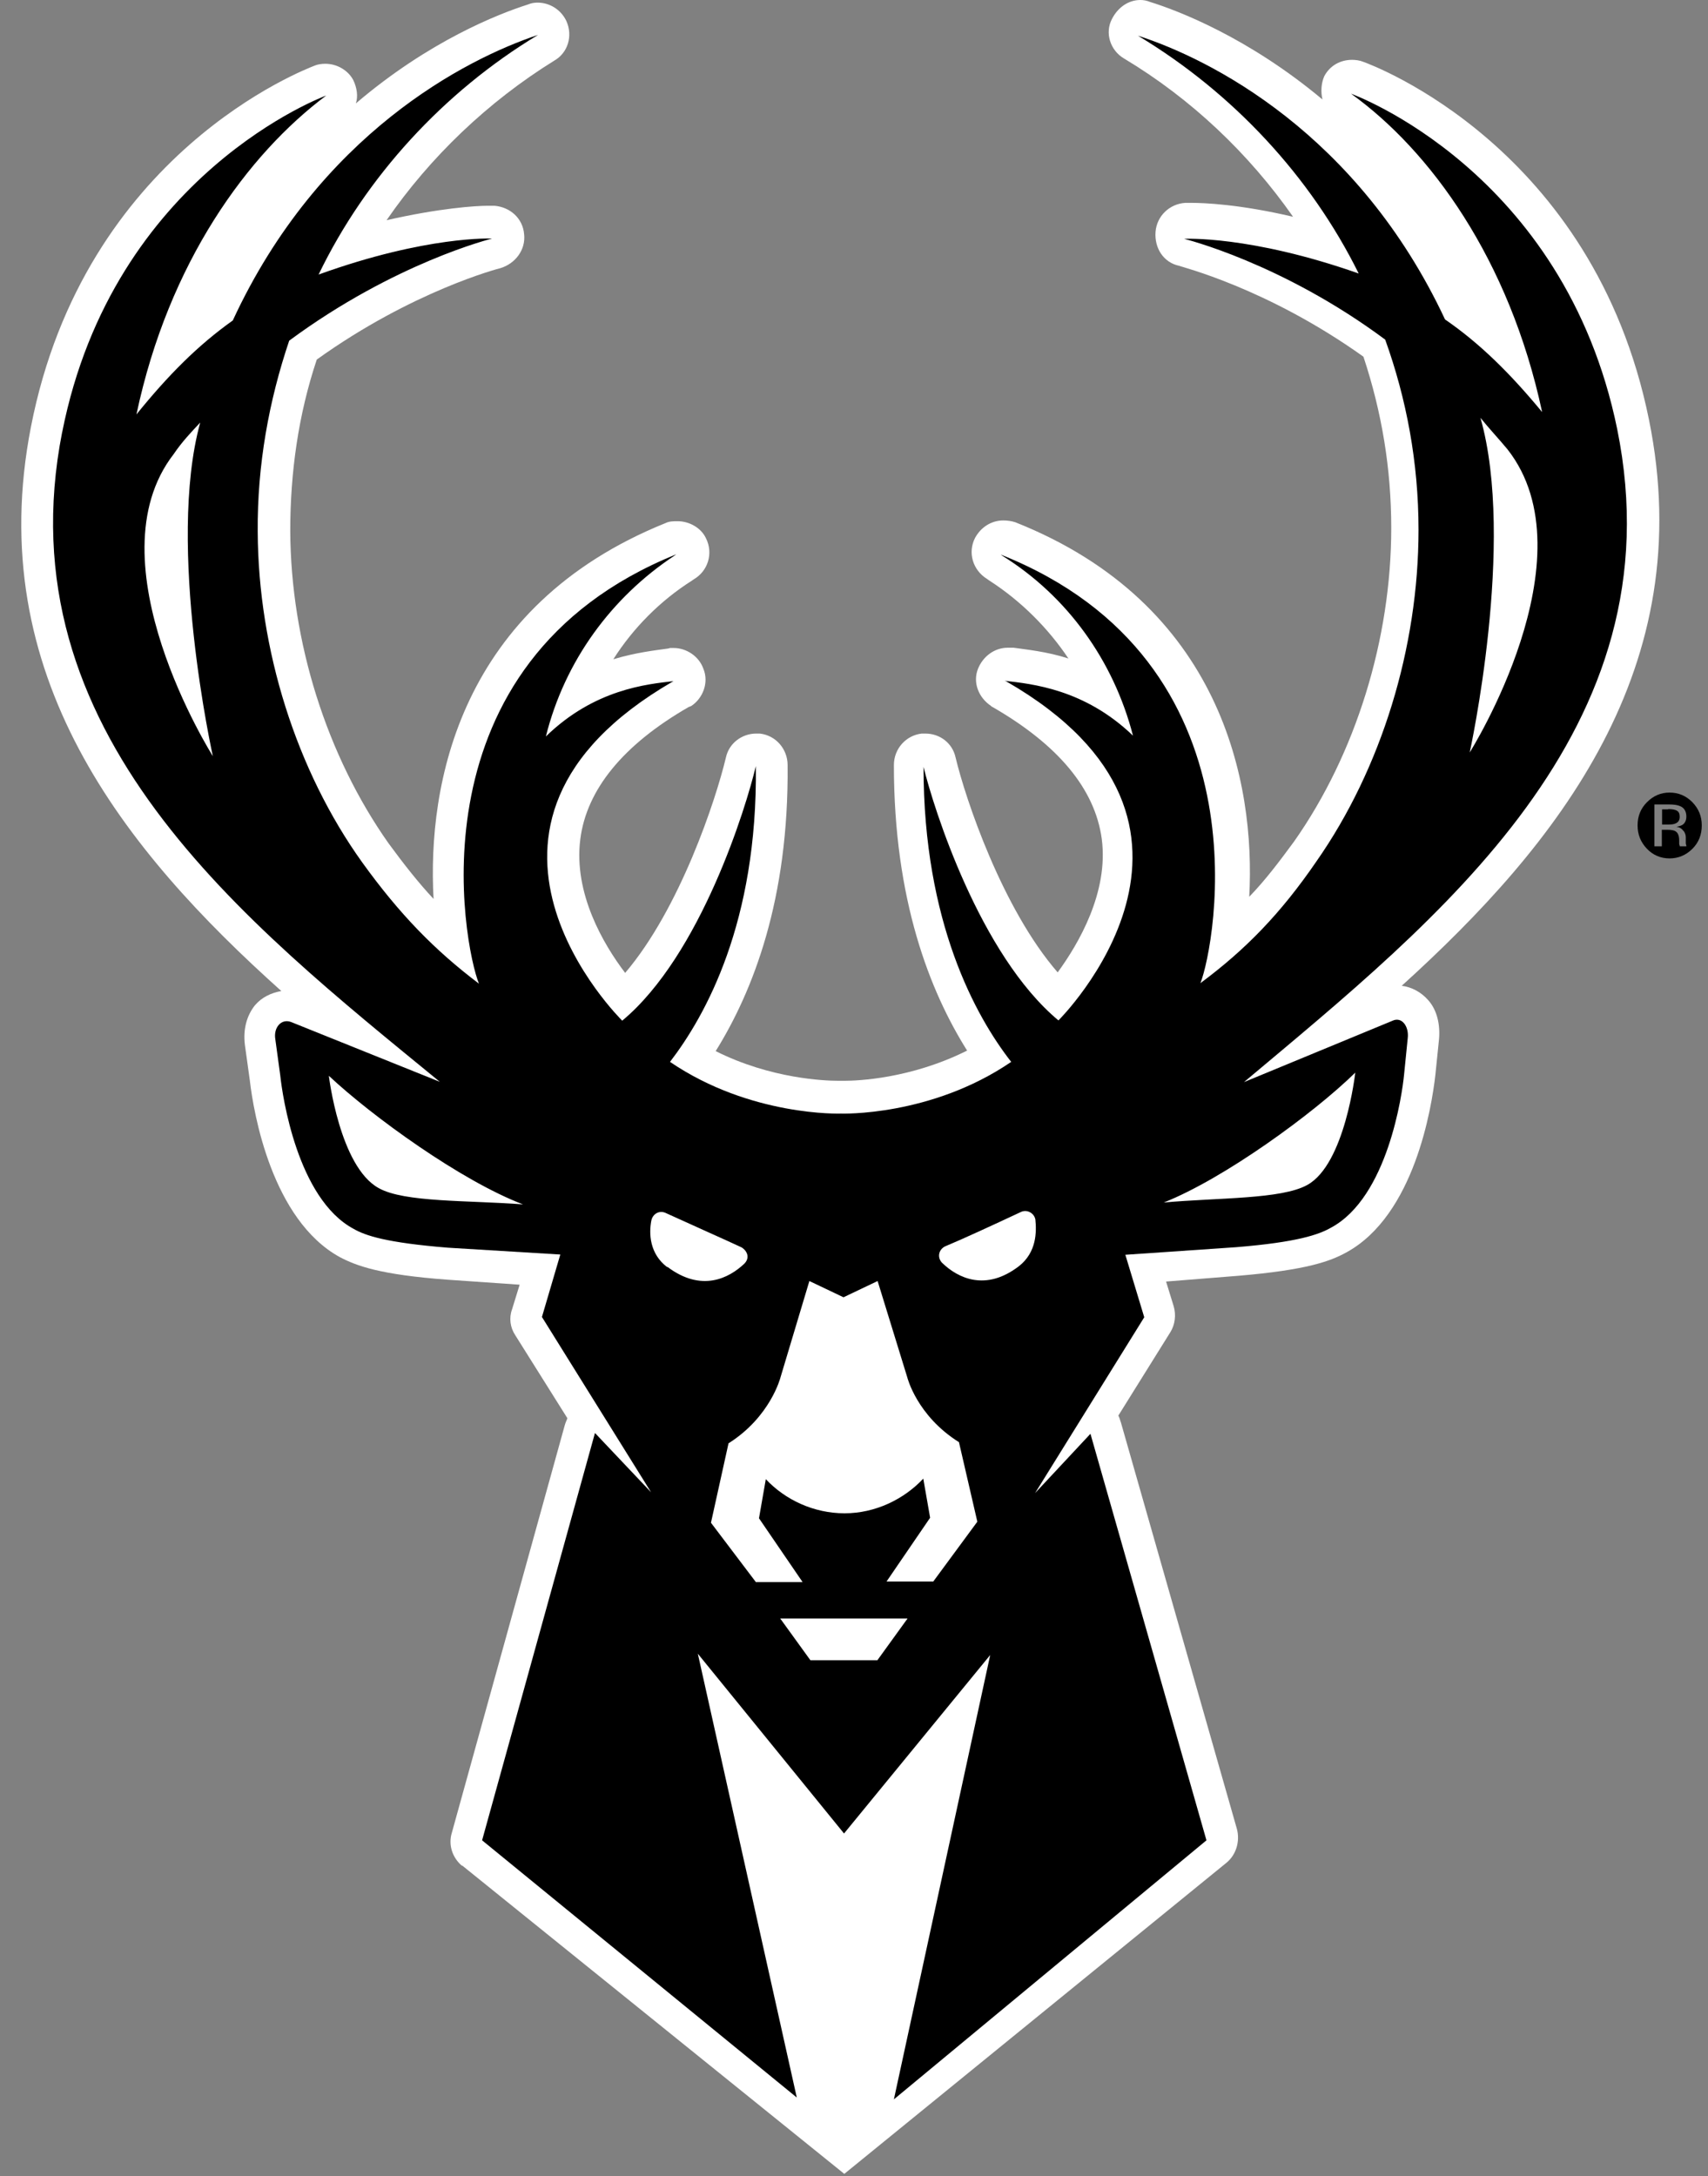 <svg width="62" height="79" viewBox="0 0 62 79" fill="none" xmlns="http://www.w3.org/2000/svg">
<rect x="0" y="0" width="62" height="79" fill="#808080" stroke="none"/>
<path d="M16.767 67.727C16.424 67.431 16.262 66.974 16.405 66.517L20.502 51.731C20.52 51.664 20.568 51.55 20.597 51.483L18.701 48.463C18.52 48.187 18.472 47.844 18.587 47.53L18.863 46.634L16.253 46.453C13.785 46.272 12.937 45.948 12.337 45.634C9.869 44.281 9.203 40.394 9.069 39.222L8.888 37.917C8.822 37.364 8.955 36.869 9.25 36.497C9.498 36.202 9.841 36.04 10.212 35.974C4.515 30.867 -0.639 24.513 1.124 15.491C3.067 5.535 11.098 2.515 11.422 2.382C11.537 2.334 11.67 2.315 11.813 2.315C12.223 2.315 12.632 2.544 12.823 2.906C12.956 3.182 13.004 3.496 12.918 3.754C15.576 1.486 18.091 0.505 19.168 0.162C19.282 0.114 19.396 0.095 19.511 0.095C19.949 0.095 20.359 0.343 20.559 0.762C20.806 1.315 20.606 1.924 20.12 2.201C17.72 3.687 15.614 5.697 14.033 7.993C15.957 7.555 17.262 7.469 17.72 7.469H17.948C18.52 7.517 18.977 7.926 19.025 8.498C19.091 9.07 18.701 9.575 18.158 9.736C18.139 9.736 14.976 10.556 11.499 13.052C10.832 15.043 10.536 17.148 10.536 19.273C10.555 23.303 11.861 27.437 14.109 30.619C14.662 31.372 15.185 32.039 15.738 32.63C15.509 28.485 16.672 22.007 24.16 18.987C24.293 18.92 24.455 18.92 24.598 18.92C25.008 18.92 25.446 19.149 25.627 19.54C25.903 20.092 25.694 20.73 25.189 21.026L25.122 21.073C23.96 21.807 22.969 22.817 22.264 23.931C23.083 23.684 23.779 23.608 24.255 23.541L24.322 23.522H24.455C24.912 23.522 25.37 23.817 25.532 24.274C25.741 24.779 25.513 25.351 25.093 25.627L25.046 25.646L24.998 25.665C22.616 27.037 21.292 28.666 21.064 30.467C20.816 32.439 21.911 34.287 22.693 35.316C24.684 32.982 25.989 29.019 26.351 27.495C26.465 26.971 26.942 26.628 27.447 26.628H27.58C28.171 26.694 28.59 27.199 28.59 27.771C28.637 32.649 27.332 35.983 25.979 38.155C27.99 39.165 29.962 39.232 30.419 39.232H30.667C31.105 39.232 33.048 39.165 35.106 38.136C33.753 35.983 32.448 32.668 32.448 27.771C32.448 27.18 32.886 26.694 33.458 26.628H33.591C34.115 26.628 34.573 26.971 34.687 27.495C35.049 29.009 36.383 32.982 38.393 35.297C39.145 34.268 40.251 32.391 39.993 30.448C39.746 28.638 38.412 27.037 36.03 25.665C36.011 25.665 35.964 25.618 35.964 25.618C35.525 25.322 35.297 24.77 35.506 24.265C35.687 23.827 36.097 23.512 36.583 23.512H36.792C37.25 23.579 37.983 23.646 38.783 23.903C38.05 22.807 37.069 21.817 35.897 21.064L35.83 21.016C35.306 20.692 35.125 20.054 35.392 19.53C35.602 19.14 35.983 18.892 36.421 18.892C36.554 18.892 36.716 18.911 36.859 18.959C44.338 21.931 45.576 28.409 45.347 32.553C45.919 31.963 46.424 31.296 46.977 30.543C49.215 27.361 50.502 23.198 50.502 19.168C50.502 17.015 50.159 14.957 49.492 12.947C45.967 10.432 42.832 9.679 42.813 9.651C42.242 9.536 41.899 9.012 41.946 8.412C41.994 7.841 42.451 7.402 43.023 7.364H43.252C43.69 7.364 44.995 7.412 46.938 7.869C45.338 5.583 43.252 3.592 40.803 2.124C40.298 1.829 40.098 1.191 40.365 0.686C40.575 0.276 40.956 0 41.394 0C41.508 0 41.623 0.019 41.737 0.067C42.785 0.391 45.328 1.372 48.005 3.611C47.939 3.334 47.958 3.02 48.072 2.763C48.282 2.372 48.663 2.172 49.082 2.172C49.196 2.172 49.358 2.191 49.473 2.239C49.797 2.353 57.847 5.326 59.857 15.233C61.686 24.227 56.561 30.638 50.883 35.783C51.245 35.831 51.588 36.012 51.845 36.307C52.169 36.669 52.283 37.202 52.236 37.726L52.102 39.032C51.969 40.194 51.349 44.109 48.873 45.462C48.282 45.786 47.434 46.1 44.957 46.31L42.328 46.52L42.604 47.415C42.699 47.739 42.651 48.082 42.489 48.349L40.594 51.388C40.641 51.455 40.66 51.569 40.689 51.636L44.9 66.393C45.014 66.831 44.881 67.307 44.538 67.603L30.648 78.911L16.776 67.717L16.767 67.727Z" fill="white"/>
<path d="M2.257 15.691C4.115 6.288 11.841 3.468 11.841 3.468C9.002 5.593 6.125 9.508 4.953 15.043C6.115 13.605 7.192 12.528 8.45 11.633C11.584 4.859 16.919 2.135 19.529 1.268C16.119 3.325 13.28 6.412 11.565 9.966C15.499 8.546 17.862 8.66 17.862 8.66C17.862 8.66 14.337 9.527 10.498 12.366C9.764 14.539 9.336 16.873 9.355 19.302C9.374 23.579 10.755 27.971 13.156 31.315C14.509 33.192 15.785 34.497 17.386 35.707C16.833 34.354 14.804 24.056 24.55 20.121L24.483 20.169C22.197 21.684 20.501 23.989 19.815 26.733C21.578 25.018 23.473 24.837 24.464 24.723C24.445 24.723 24.417 24.742 24.417 24.742C15.376 29.982 22.587 37.05 22.587 37.05C25.445 34.669 27.094 29.267 27.437 27.809C27.503 33.487 25.608 36.87 24.321 38.546C27.246 40.537 30.523 40.423 30.523 40.423C30.523 40.423 33.791 40.537 36.706 38.546C35.42 36.898 33.524 33.487 33.524 27.838C33.886 29.324 35.563 34.659 38.421 37.041C38.421 37.041 45.585 29.944 36.525 24.732C36.506 24.732 36.478 24.713 36.478 24.713C37.459 24.828 39.364 25.009 41.127 26.704C40.422 23.98 38.745 21.646 36.392 20.178L36.325 20.131C46.1 24.018 44.109 34.345 43.575 35.688C45.204 34.478 46.481 33.173 47.786 31.268C50.139 27.905 51.492 23.513 51.492 19.235C51.492 16.787 51.054 14.472 50.282 12.328C46.529 9.537 42.984 8.67 42.984 8.67C42.984 8.67 45.366 8.537 49.32 9.928C47.576 6.403 44.747 3.363 41.308 1.296C43.937 2.144 49.291 4.84 52.454 11.595C53.712 12.462 54.807 13.538 55.979 14.958C54.788 9.394 51.902 5.459 49.044 3.402C49.044 3.402 56.779 6.174 58.704 15.577C60.924 26.514 52.178 33.383 45.157 39.28L50.53 37.06C50.892 36.879 51.149 37.27 51.101 37.679L50.968 39.004C50.901 39.709 50.377 43.462 48.31 44.567C47.872 44.815 47.1 45.091 44.88 45.272L40.85 45.548L41.536 47.816L37.573 54.199L39.583 52.046L43.794 66.803L32.448 76.206L35.944 60.077L30.638 66.555L25.331 60.029L28.923 76.139L17.5 66.803L21.597 52.017L23.635 54.17L19.672 47.806L20.339 45.539L16.262 45.291C14.023 45.11 13.261 44.853 12.832 44.605C10.793 43.51 10.25 39.775 10.174 39.042L9.993 37.717C9.926 37.308 10.203 36.965 10.565 37.098L15.966 39.27C8.897 33.478 0.104 26.619 2.257 15.682M53.35 27.314C53.35 27.314 57.808 20.245 54.722 16.311C54.398 15.92 54.055 15.558 53.74 15.167C55.026 19.674 53.35 27.314 53.35 27.314ZM7.726 27.447C7.726 27.447 6.03 19.826 7.268 15.339C6.944 15.682 6.601 16.044 6.306 16.482C3.267 20.398 7.726 27.447 7.726 27.447Z" fill="black"/>
<path d="M42.232 43.652C44.223 43.471 46.51 43.538 47.453 43.014C48.825 42.261 49.196 38.936 49.196 38.936C47.681 40.422 44.433 42.785 42.242 43.652M32.943 58.752H28.323L29.418 60.267H31.848L32.943 58.752ZM34.201 45.843C34.772 46.396 35.782 46.891 36.992 45.958C37.63 45.453 37.63 44.719 37.583 44.262C37.535 44.033 37.288 43.9 37.078 43.986C36.001 44.49 34.906 44.995 34.306 45.243C34.077 45.357 34.01 45.634 34.191 45.834M26.446 52.388L25.808 55.275L27.437 57.428H29.133L27.551 55.113L27.799 53.693C28.504 54.446 29.542 54.932 30.657 54.932C31.771 54.932 32.81 54.427 33.515 53.674L33.763 55.094L32.181 57.409H33.877L35.477 55.237L34.81 52.35C33.277 51.388 32.934 49.997 32.934 49.997L31.857 46.501L30.619 47.091L29.38 46.501L28.332 49.997C28.332 49.997 27.97 51.435 26.436 52.398M24.226 45.986C25.465 46.92 26.465 46.396 27.018 45.872C27.227 45.662 27.132 45.415 26.922 45.281C26.332 45.005 25.255 44.529 24.15 44.024C23.921 43.928 23.693 44.071 23.645 44.3C23.55 44.776 23.578 45.51 24.217 45.996M11.937 39.051C11.937 39.051 12.327 42.347 13.747 43.128C14.68 43.652 16.976 43.566 18.986 43.719C16.748 42.871 13.499 40.518 11.937 39.051Z" fill="white"/>
<path d="M60.604 28.77C60.284 28.77 60.014 28.89 59.784 29.12C59.554 29.351 59.444 29.631 59.444 29.96C59.444 30.291 59.554 30.57 59.784 30.811C60.004 31.041 60.284 31.16 60.604 31.16C60.924 31.16 61.204 31.041 61.434 30.811C61.664 30.581 61.774 30.3 61.774 29.96C61.774 29.62 61.654 29.351 61.434 29.12C61.204 28.89 60.934 28.77 60.604 28.77ZM61.114 30.16C61.174 30.241 61.194 30.32 61.194 30.401V30.62L61.214 30.701V30.721H60.974V30.701L60.954 30.64V30.52C60.954 30.34 60.914 30.23 60.814 30.171C60.764 30.14 60.664 30.12 60.524 30.12H60.324V30.721H60.054V29.201H60.574C60.764 29.201 60.894 29.221 60.984 29.261C61.134 29.32 61.214 29.451 61.214 29.64C61.214 29.78 61.164 29.881 61.074 29.941C61.024 29.971 60.944 30 60.854 30.011C60.974 30.03 61.054 30.081 61.104 30.16H61.114Z" fill="black"/>
<path d="M60.553 29.38H60.333V29.93H60.573C60.683 29.93 60.763 29.92 60.823 29.89C60.923 29.85 60.973 29.77 60.973 29.65C60.973 29.54 60.943 29.47 60.873 29.43C60.813 29.39 60.703 29.37 60.553 29.37V29.38Z" fill="black"/>
</svg>
